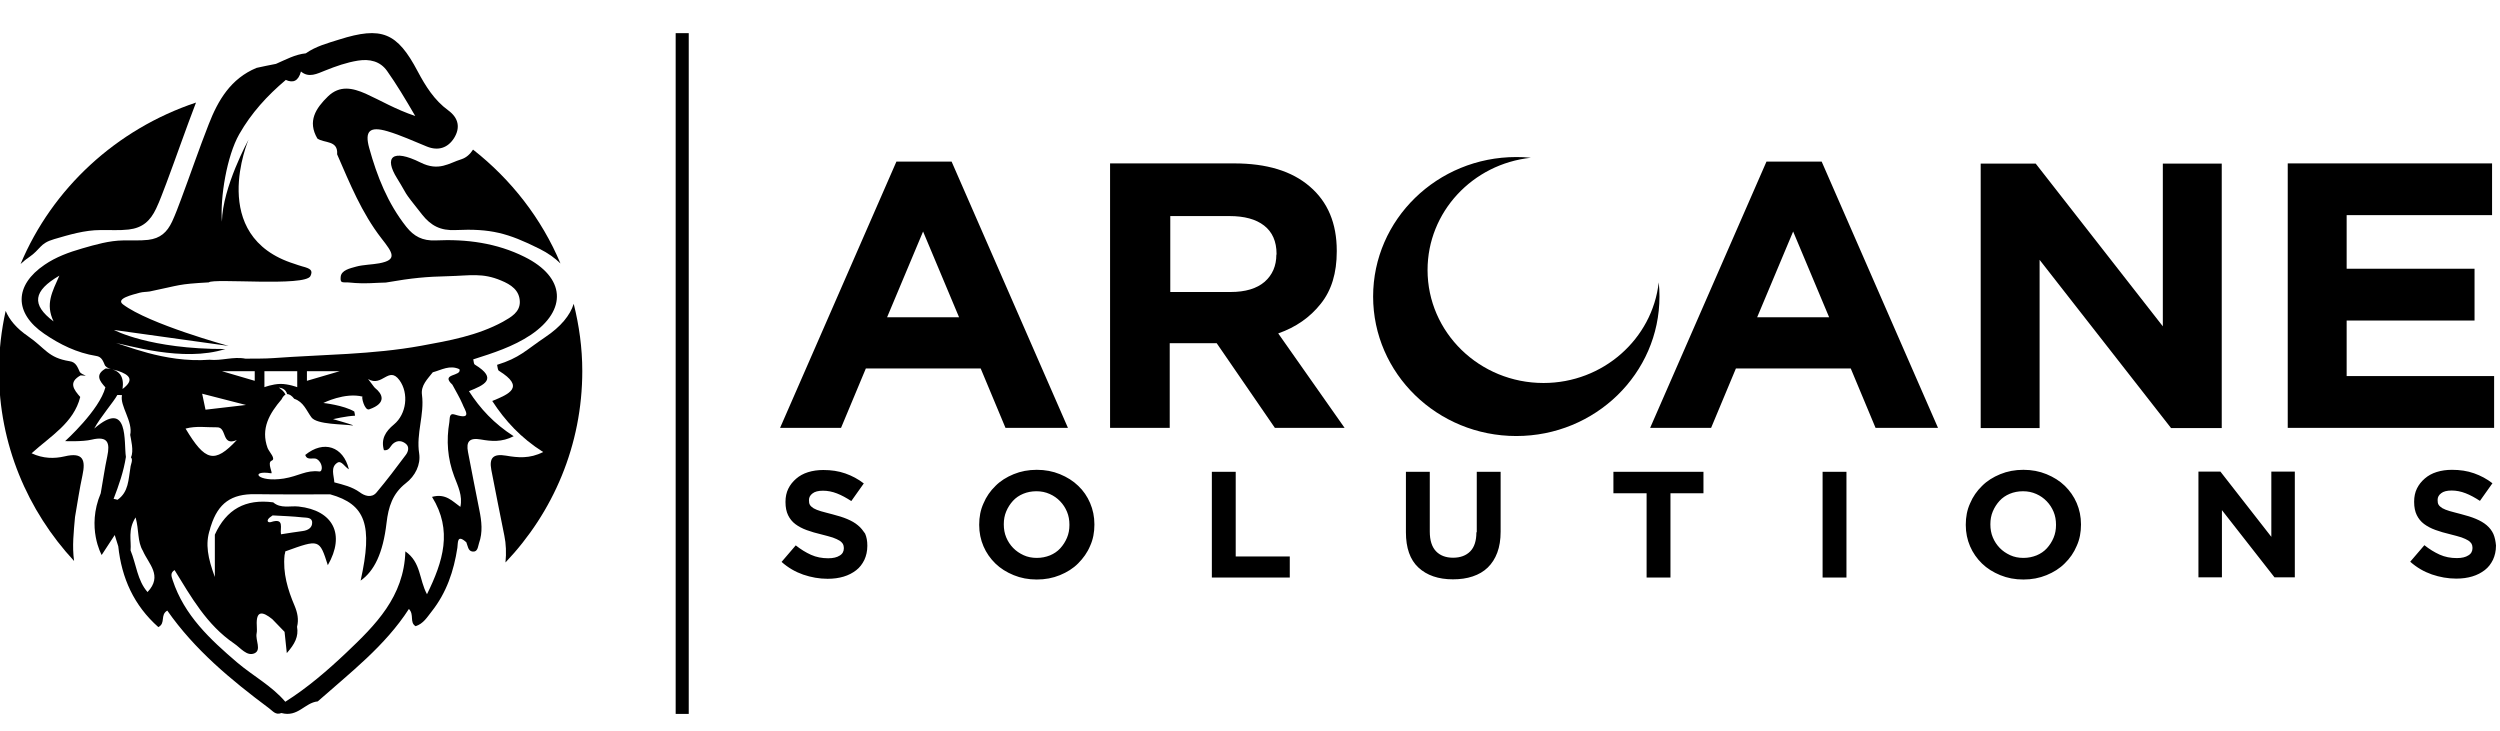 <?xml version="1.0" encoding="UTF-8" standalone="no"?> <svg xmlns:inkscape="http://www.inkscape.org/namespaces/inkscape" xmlns:sodipodi="http://sodipodi.sourceforge.net/DTD/sodipodi-0.dtd" xmlns="http://www.w3.org/2000/svg" xmlns:svg="http://www.w3.org/2000/svg" width="36.475mm" height="10.668mm" viewBox="0 0 36.475 10.668" version="1.1" id="svg1164" inkscape:export-filename="./logo-dark.png" inkscape:export-xdpi="188.89934" inkscape:export-ydpi="188.89934" sodipodi:docname="logo-white.svg" inkscape:version="1.3 (0e150ed6c4, 2023-07-21)"><defs id="defs1161"></defs><g inkscape:label="Layer 1" inkscape:groupmode="layer" id="layer1" transform="translate(-86.763,-143.166)"><g id="layer5" inkscape:label="BG" inkscape:groupmode="layer" transform="matrix(0.265,0,0,0.265,35.531,55.276)"><rect style="fill:none;stroke-width:0.307;stroke-linecap:round;stroke-linejoin:bevel" id="rect954" width="152.462" height="51.05" x="186.33" y="326.819" inkscape:label="rect954"></rect></g><g id="Group_1_copy_3_00000126321870712085929960000010542837506689652643_" inkscape:label="Main" transform="matrix(0.272,0,0,0.265,73.64,118.21)" style="fill:#000000;fill-opacity:1"><g id="Group_2_copy_00000032645750353151962030000009563675881878569899_" inkscape:label="Logo_Image" style="fill:#000000;fill-opacity:1"><g id="Shape_1" style="fill:#000000;fill-opacity:1"><g id="g8" style="fill:#000000;fill-opacity:1"><path class="st0" d="m 79.48,114.6 c 0,-1.28 -0.17,-2.51 -0.46,-3.7 -0.19,0.63 -0.69,1.26 -1.52,1.83 -1.07,0.74 -1.37,1.14 -2.59,1.53 0.03,0.11 0.03,0.29 0.1,0.33 1.42,0.9 0.55,1.28 -0.36,1.66 0.69,1.09 1.53,2.03 2.73,2.81 -0.72,0.38 -1.37,0.31 -1.99,0.2 -0.69,-0.12 -0.91,0.12 -0.79,0.78 0.23,1.21 0.46,2.42 0.7,3.63 0.09,0.43 0.11,0.96 0.06,1.47 2.56,-2.76 4.12,-6.46 4.12,-10.54 z m -1.17,-5.92 c -1.01,-2.47 -2.64,-4.62 -4.69,-6.27 -0.15,0.24 -0.35,0.44 -0.62,0.53 -0.67,0.21 -1.21,0.69 -2.2,0.18 -1.51,-0.77 -1.97,-0.3 -1.25,0.88 0.63,1.04 0.2,0.52 1.34,1.99 0.47,0.61 0.99,0.89 1.79,0.85 1.88,-0.09 2.8,0.16 4.5,1.03 0.47,0.24 0.83,0.51 1.13,0.81 z m -25.74,6.16 c 0.12,0.01 0.21,0.01 0.28,0.02 -0.13,-0.06 -0.26,-0.12 -0.32,-0.2 -0.12,-0.26 -0.2,-0.55 -0.55,-0.6 -1.17,-0.19 -1.29,-0.71 -2.24,-1.38 -0.61,-0.43 -0.99,-0.9 -1.19,-1.39 -0.23,1.07 -0.36,2.18 -0.36,3.31 0,4.03 1.53,7.69 4.03,10.46 -0.11,-0.81 -0.02,-1.6 0.05,-2.42 0.13,-0.77 0.24,-1.54 0.4,-2.3 0.17,-0.82 0.06,-1.29 -0.96,-1.04 -0.55,0.13 -1.14,0.13 -1.77,-0.17 1.02,-0.95 2.26,-1.67 2.61,-3.1 -0.35,-0.41 -0.65,-0.81 0.02,-1.19 z m -3.22,-6.13 c 0.13,-0.12 0.26,-0.24 0.42,-0.35 0.69,-0.48 0.58,-0.78 1.38,-1.02 0.8,-0.24 1.64,-0.5 2.49,-0.5 0.5,-0.01 1.01,0.03 1.51,-0.03 0.75,-0.09 1.16,-0.48 1.47,-1.15 0.21,-0.45 0.37,-0.93 0.55,-1.4 0.54,-1.48 1.04,-2.97 1.59,-4.44 -4.28,1.47 -7.71,4.73 -9.41,8.89 z" id="path6" style="fill:#000000;fill-opacity:1"></path></g></g><g id="Shape_1_copy_2" style="fill:#000000;fill-opacity:1"><g id="g13" style="fill:#000000;fill-opacity:1"><path class="st0" d="m 76.39,108.32 c -1.5,-0.77 -3.12,-0.99 -4.78,-0.91 -0.7,0.03 -1.16,-0.22 -1.57,-0.75 -1,-1.3 -1.57,-2.78 -1.99,-4.34 -0.25,-0.93 0.02,-1.21 0.98,-0.92 0.72,0.22 1.41,0.55 2.11,0.84 0.62,0.26 1.13,0.07 1.46,-0.46 0.34,-0.56 0.26,-1.1 -0.31,-1.53 -0.75,-0.56 -1.22,-1.34 -1.64,-2.15 -1.1,-2.14 -1.93,-2.49 -4.21,-1.75 -0.62,0.2 -1.25,0.37 -1.79,0.76 -0.58,0.06 -1.08,0.35 -1.6,0.58 -0.35,0.07 -0.69,0.14 -1.04,0.22 -1.39,0.59 -2.07,1.79 -2.57,3.11 -0.52,1.36 -0.98,2.75 -1.48,4.12 -0.15,0.41 -0.3,0.83 -0.48,1.23 -0.27,0.59 -0.63,0.93 -1.29,1.01 -0.44,0.05 -0.89,0.02 -1.33,0.03 -0.75,0.01 -1.49,0.23 -2.2,0.44 -0.71,0.21 -1.41,0.47 -2.02,0.9 -1.63,1.13 -1.65,2.66 -0.02,3.8 0.84,0.59 1.75,1.05 2.78,1.22 0.31,0.04 0.38,0.3 0.48,0.53 0.18,0.22 0.45,0.21 0.69,0.29 0.63,0.22 0.9,0.5 0.25,1 0.09,-0.65 -0.12,-1.09 -0.9,-1.13 -0.59,0.34 -0.33,0.69 -0.02,1.04 -0.32,1.26 -2.16,2.96 -2.16,2.96 0,0 0.94,0.04 1.42,-0.08 0.89,-0.22 0.99,0.19 0.84,0.92 -0.14,0.67 -0.23,1.35 -0.35,2.03 -0.78,1.9 0.05,3.4 0.05,3.4 0,0 0.49,-0.77 0.7,-1.1 0.06,0.21 0.13,0.42 0.19,0.62 0.18,1.75 0.84,3.26 2.15,4.45 0.41,-0.22 0.08,-0.67 0.48,-0.91 1.46,2.15 3.41,3.81 5.46,5.38 0.2,0.15 0.35,0.39 0.66,0.26 0.89,0.25 1.25,-0.57 1.95,-0.64 1.74,-1.58 3.61,-3.05 4.89,-5.09 0.3,0.32 0.02,0.74 0.36,0.95 0.42,-0.14 0.62,-0.5 0.86,-0.81 0.8,-1.04 1.19,-2.23 1.38,-3.51 0.04,-0.25 -0.04,-0.78 0.48,-0.3 0.08,0.2 0.09,0.48 0.33,0.51 0.29,0.04 0.29,-0.28 0.35,-0.46 0.21,-0.6 0.14,-1.21 0.02,-1.82 -0.21,-1.07 -0.41,-2.14 -0.61,-3.2 -0.11,-0.58 0.08,-0.8 0.69,-0.69 0.55,0.1 1.12,0.16 1.76,-0.18 -1.05,-0.69 -1.8,-1.52 -2.4,-2.48 0.8,-0.33 1.58,-0.67 0.32,-1.46 -0.07,-0.04 -0.06,-0.19 -0.09,-0.29 1.07,-0.35 2.14,-0.7 3.09,-1.35 1.97,-1.37 1.86,-3.17 -0.33,-4.29 z m -25.27,3.55 c -1.21,-0.93 -1.09,-1.68 0.31,-2.52 -0.38,0.89 -0.76,1.56 -0.31,2.52 z m 3.43,9.82 c -0.07,-0.02 -0.14,-0.04 -0.21,-0.05 0.28,-0.75 0.54,-1.51 0.66,-2.31 -0.12,-0.78 0.18,-3.23 -1.7,-1.56 0.32,-0.62 1.05,-1.48 1.24,-1.85 0.08,0 0.17,0 0.25,0.01 -0.13,0.58 0.6,1.45 0.44,2.19 0.03,0.2 0.21,0.9 0.04,1.23 0.13,0.15 -0.02,0.39 -0.03,0.58 -0.11,0.65 -0.09,1.33 -0.69,1.76 z m 1.61,5.08 c -0.55,-0.64 -0.6,-1.52 -0.91,-2.29 0.05,-0.55 -0.16,-1.13 0.27,-1.82 0.19,0.71 0.09,1.33 0.39,1.84 0.3,0.72 1.08,1.37 0.25,2.27 z M 72.65,117 c -0.32,-0.11 -0.27,0.2 -0.3,0.41 -0.17,1.02 -0.1,2.01 0.26,2.99 0.2,0.54 0.46,1.07 0.33,1.68 -0.42,-0.3 -0.78,-0.76 -1.52,-0.55 1.12,1.85 0.59,3.56 -0.27,5.36 -0.43,-0.81 -0.31,-1.75 -1.16,-2.36 -0.07,2.5 -1.61,4.06 -3.17,5.58 -1.01,0.98 -2.07,1.92 -3.27,2.7 -0.73,-0.88 -1.73,-1.42 -2.58,-2.16 -1.46,-1.28 -2.84,-2.6 -3.46,-4.53 -0.08,-0.24 -0.13,-0.41 0.1,-0.56 0.89,1.48 1.72,3.01 3.19,4.04 0.35,0.24 0.69,0.73 1.1,0.54 0.38,-0.18 0.04,-0.72 0.11,-1.09 0.03,-0.14 0.01,-0.29 0.01,-0.43 -0.05,-0.87 0.32,-0.78 0.83,-0.36 0.22,0.23 0.44,0.47 0.66,0.7 0.04,0.34 0.07,0.68 0.12,1.17 0.43,-0.5 0.64,-0.91 0.55,-1.45 0.1,-0.4 0.02,-0.78 -0.13,-1.15 -0.37,-0.89 -0.64,-1.81 -0.54,-2.8 0.02,-0.07 0.03,-0.13 0.04,-0.2 1.83,-0.68 1.83,-0.68 2.28,0.76 0.95,-1.69 0.29,-3.02 -1.57,-3.23 -0.45,-0.05 -0.96,0.13 -1.36,-0.23 -1.49,-0.2 -2.51,0.38 -3.13,1.78 0,0.68 0,1.36 0,2.33 -0.37,-1.03 -0.53,-1.82 -0.26,-2.63 0.01,-0.06 0.03,-0.12 0.05,-0.18 0.39,-1.26 1.1,-1.77 2.38,-1.75 1.34,0.02 2.68,0.01 4.02,0.01 1.9,0.55 2.29,1.69 1.63,4.75 0.72,-0.52 1.2,-1.49 1.39,-3.18 0.1,-0.88 0.32,-1.61 1.03,-2.18 0.51,-0.4 0.81,-1.03 0.72,-1.64 -0.17,-1.1 0.29,-2.14 0.15,-3.23 -0.07,-0.52 0.3,-0.87 0.58,-1.24 0.47,-0.13 0.91,-0.42 1.43,-0.17 0.14,0.41 -1.05,0.22 -0.38,0.85 0.18,0.35 0.39,0.7 0.54,1.06 0.11,0.32 0.58,0.91 -0.4,0.59 z m -11.21,-0.53 -2.17,0.26 -0.18,-0.88 z m -1.29,-1.86 h 1.76 v 0.53 z m -0.26,3.09 c 0.55,-0.01 0.22,1.07 1.06,0.7 -1.2,1.32 -1.7,1.17 -2.75,-0.63 0.58,-0.16 1.14,-0.06 1.69,-0.07 z m 2.88,5.22 c -0.1,0.03 -0.22,-0.02 -0.14,-0.16 0.05,-0.09 0.16,-0.14 0.24,-0.21 0.54,0.03 1.08,0.05 1.62,0.11 0.18,0.02 0.5,-0.01 0.5,0.28 0.01,0.28 -0.21,0.43 -0.5,0.47 -0.39,0.05 -0.78,0.12 -1.17,0.18 -0.07,-0.32 0.22,-0.93 -0.55,-0.67 z m 0.04,-3.38 c 0.26,-0.1 -0.12,-0.47 -0.21,-0.7 -0.38,-1.07 0.1,-1.9 0.75,-2.68 0.07,-0.15 0.14,-0.22 0.21,-0.26 -0.07,-0.17 -0.21,-0.28 -0.36,-0.39 0.21,0.03 0.38,0.12 0.45,0.36 0.12,0 0.25,0.09 0.38,0.26 0.5,0.17 0.65,0.64 0.92,1.02 0.29,0.41 1.74,0.37 2.21,0.45 0,-0.01 0.01,-0.01 0.01,-0.02 -0.2,-0.08 -1.06,-0.33 -1.06,-0.33 0,0 0.71,-0.17 1.18,-0.19 0,-0.07 -0.03,-0.15 -0.04,-0.23 -0.57,-0.35 -1.66,-0.47 -1.66,-0.47 0,0 1.15,-0.6 2.11,-0.35 -0.09,-0.02 0.1,0.79 0.35,0.7 0.98,-0.35 0.69,-0.87 0.32,-1.17 -0.07,-0.06 -0.11,-0.15 -0.38,-0.5 0.76,0.47 1.1,-0.74 1.68,0.06 0.52,0.73 0.38,1.87 -0.29,2.44 -0.46,0.39 -0.71,0.81 -0.54,1.42 0.29,0.04 0.34,-0.23 0.49,-0.36 0.24,-0.21 0.49,-0.16 0.69,0.01 0.19,0.16 0.13,0.42 0,0.6 -0.51,0.7 -1.03,1.41 -1.58,2.08 -0.27,0.33 -0.66,0.17 -0.89,-0.01 -0.42,-0.31 -0.89,-0.42 -1.37,-0.55 -0.02,-0.38 -0.22,-0.83 0.16,-1.08 0.22,-0.15 0.4,0.24 0.62,0.36 -0.3,-1.26 -1.35,-1.62 -2.34,-0.79 0.11,0.35 0.44,0.1 0.64,0.24 0.31,0.21 0.31,0.7 0.11,0.67 -0.7,-0.09 -1.11,0.26 -1.9,0.39 -1.44,0.23 -1.85,-0.48 -0.68,-0.29 0.12,0.03 -0.23,-0.58 0.02,-0.69 z m -0.38,-4.05 v -0.88 h 1.76 v 0.88 c 0,0 -0.46,-0.18 -0.9,-0.18 -0.44,0.01 -0.86,0.18 -0.86,0.18 z m 2.28,-0.35 v -0.53 h 1.76 z m 10.51,-3.25 c -1.36,0.76 -2.88,1.04 -4.38,1.32 -2.62,0.49 -5.29,0.48 -7.94,0.68 -0.36,0.03 -1.13,0.03 -1.49,0.03 -0.65,-0.13 -1.29,0.13 -1.93,0.06 -2.46,0.19 -4.65,-0.88 -5.12,-0.94 0.69,0.1 3.69,1.1 5.97,0.35 -4.06,0.01 -5.97,-1.05 -5.97,-1.05 l 6.15,0.88 c 0,0 -4.27,-1.2 -5.67,-2.29 -0.4,-0.32 0.52,-0.53 0.9,-0.64 0.18,-0.05 0.36,-0.04 0.54,-0.07 1.7,-0.36 1.46,-0.4 3.17,-0.5 0.21,-0.24 5.18,0.25 5.45,-0.35 0.14,-0.31 0.01,-0.41 -0.44,-0.53 -0.14,-0.04 -0.28,-0.09 -0.42,-0.14 -4.7,-1.51 -2.46,-6.84 -2.46,-6.84 0,0 -1.4,2.62 -1.43,4.52 -0.1,-1.33 0.26,-3.61 0.93,-4.82 0.65,-1.17 1.5,-2.12 2.49,-2.98 0,0 0,-0.01 0,-0.01 0.4,0.19 0.68,0.07 0.82,-0.46 0.42,0.37 0.87,0.12 1.29,-0.05 0.58,-0.24 1.16,-0.45 1.77,-0.55 0.62,-0.1 1.19,0.03 1.56,0.57 0.51,0.74 0.96,1.51 1.51,2.48 -1.07,-0.37 -1.84,-0.85 -2.66,-1.23 -0.71,-0.32 -1.39,-0.47 -2.02,0.15 -0.66,0.66 -1.11,1.37 -0.57,2.32 0.37,0.27 1.12,0.08 1.06,0.87 0.68,1.6 1.32,3.23 2.38,4.63 0.61,0.8 0.87,1.18 -0.12,1.37 -0.36,0.07 -0.88,0.08 -1.23,0.18 -0.35,0.1 -0.81,0.2 -0.84,0.57 -0.04,0.4 0.14,0.27 0.49,0.31 0.79,0.09 1.53,0 1.93,0 1.46,-0.26 2.18,-0.32 3.34,-0.35 1.18,-0.03 1.84,-0.2 2.85,0.24 0.52,0.22 0.99,0.53 1,1.18 0,0.56 -0.46,0.83 -0.91,1.09 z" id="path11" style="fill:#000000;fill-opacity:1"></path></g></g></g><g id="Line_1" style="fill:#000000;fill-opacity:1"><g id="g19" style="fill:#000000;fill-opacity:1"><rect x="84.489" y="95.999" class="st0" width="0.701" height="37.48" id="rect17" style="fill:#000000;fill-opacity:1;stroke-width:0.952"></rect></g></g><g id="Solutions" style="fill:#000000;fill-opacity:1"><g id="g24" style="fill:#000000;fill-opacity:1"><path class="st0" d="m 94.27,123.1 c -0.16,-0.14 -0.35,-0.25 -0.58,-0.35 -0.23,-0.1 -0.49,-0.18 -0.79,-0.26 -0.25,-0.07 -0.46,-0.12 -0.62,-0.17 -0.16,-0.05 -0.29,-0.1 -0.39,-0.16 -0.09,-0.06 -0.16,-0.12 -0.2,-0.19 -0.04,-0.07 -0.05,-0.15 -0.05,-0.25 v -0.02 c 0,-0.14 0.06,-0.26 0.19,-0.36 0.12,-0.1 0.31,-0.15 0.56,-0.15 0.25,0 0.5,0.05 0.75,0.15 0.25,0.1 0.5,0.24 0.77,0.42 l 0.67,-0.97 c -0.3,-0.24 -0.63,-0.42 -0.99,-0.55 -0.36,-0.13 -0.75,-0.19 -1.18,-0.19 -0.3,0 -0.57,0.04 -0.82,0.12 -0.25,0.08 -0.46,0.2 -0.64,0.36 -0.18,0.16 -0.32,0.34 -0.42,0.55 -0.1,0.21 -0.15,0.45 -0.15,0.72 v 0.02 c 0,0.29 0.05,0.53 0.14,0.72 0.09,0.19 0.22,0.36 0.39,0.49 0.17,0.13 0.37,0.24 0.61,0.33 0.24,0.09 0.51,0.17 0.8,0.24 0.24,0.06 0.44,0.12 0.6,0.17 0.15,0.06 0.27,0.11 0.36,0.17 0.09,0.06 0.14,0.12 0.18,0.18 0.03,0.06 0.05,0.14 0.05,0.22 v 0.02 c 0,0.17 -0.07,0.31 -0.22,0.4 -0.15,0.1 -0.35,0.15 -0.62,0.15 -0.33,0 -0.64,-0.06 -0.92,-0.19 -0.28,-0.13 -0.55,-0.3 -0.82,-0.52 l -0.76,0.91 c 0.35,0.32 0.74,0.55 1.16,0.7 0.43,0.15 0.86,0.23 1.31,0.23 0.32,0 0.6,-0.04 0.86,-0.12 0.26,-0.08 0.48,-0.2 0.67,-0.35 0.19,-0.15 0.33,-0.34 0.44,-0.57 0.1,-0.22 0.16,-0.48 0.16,-0.77 v -0.02 c 0,-0.26 -0.04,-0.47 -0.12,-0.66 -0.11,-0.16 -0.22,-0.32 -0.38,-0.45 z m 11.81,-2.18 c -0.27,-0.27 -0.6,-0.48 -0.98,-0.64 -0.38,-0.16 -0.79,-0.24 -1.24,-0.24 -0.45,0 -0.86,0.08 -1.24,0.24 -0.38,0.16 -0.71,0.37 -0.98,0.65 -0.27,0.27 -0.49,0.59 -0.64,0.96 -0.16,0.36 -0.23,0.75 -0.23,1.17 v 0.02 c 0,0.42 0.08,0.81 0.23,1.17 0.15,0.36 0.37,0.68 0.64,0.95 0.27,0.27 0.6,0.48 0.98,0.64 0.38,0.16 0.79,0.24 1.24,0.24 0.45,0 0.86,-0.08 1.24,-0.24 0.38,-0.16 0.71,-0.37 0.98,-0.65 0.27,-0.28 0.49,-0.59 0.64,-0.96 0.16,-0.36 0.23,-0.75 0.23,-1.17 v -0.02 c 0,-0.42 -0.08,-0.81 -0.23,-1.17 -0.15,-0.36 -0.36,-0.68 -0.64,-0.95 z m -0.47,2.16 c 0,0.25 -0.04,0.48 -0.13,0.7 -0.09,0.22 -0.21,0.41 -0.36,0.58 -0.15,0.17 -0.34,0.3 -0.55,0.39 -0.22,0.09 -0.45,0.14 -0.71,0.14 -0.26,0 -0.5,-0.05 -0.71,-0.15 -0.21,-0.1 -0.4,-0.23 -0.56,-0.4 -0.16,-0.17 -0.28,-0.36 -0.37,-0.58 -0.09,-0.22 -0.13,-0.46 -0.13,-0.71 v -0.02 c 0,-0.25 0.04,-0.48 0.13,-0.7 0.09,-0.22 0.21,-0.41 0.36,-0.58 0.15,-0.17 0.34,-0.3 0.55,-0.39 0.21,-0.09 0.45,-0.14 0.71,-0.14 0.26,0 0.49,0.05 0.71,0.15 0.22,0.1 0.4,0.23 0.56,0.4 0.16,0.17 0.28,0.36 0.37,0.58 0.09,0.22 0.13,0.46 0.13,0.71 z m 8.92,-2.93 h -1.28 v 5.82 h 4.18 v -1.16 h -2.9 z m 12.91,3.33 c 0,0.47 -0.11,0.82 -0.33,1.05 -0.22,0.23 -0.53,0.35 -0.92,0.35 -0.39,0 -0.7,-0.12 -0.92,-0.36 -0.22,-0.24 -0.33,-0.6 -0.33,-1.08 v -3.29 h -1.28 v 3.33 c 0,0.86 0.22,1.51 0.67,1.94 0.45,0.43 1.07,0.65 1.85,0.65 0.39,0 0.74,-0.05 1.06,-0.16 0.32,-0.11 0.59,-0.27 0.81,-0.49 0.22,-0.22 0.39,-0.49 0.51,-0.82 0.12,-0.33 0.18,-0.71 0.18,-1.16 v -3.29 h -1.28 v 3.33 z m 7.36,-2.15 h 1.77 v 4.64 h 1.28 v -4.64 h 1.77 v -1.18 h -4.83 v 1.18 z m 11.21,4.64 h 1.28 v -5.82 h -1.28 z M 159,120.92 c -0.27,-0.27 -0.6,-0.48 -0.98,-0.64 -0.38,-0.16 -0.79,-0.24 -1.24,-0.24 -0.45,0 -0.86,0.08 -1.24,0.24 -0.38,0.16 -0.71,0.37 -0.98,0.65 -0.27,0.27 -0.49,0.59 -0.64,0.96 -0.16,0.36 -0.23,0.75 -0.23,1.17 v 0.02 c 0,0.42 0.08,0.81 0.23,1.17 0.15,0.36 0.37,0.68 0.64,0.95 0.27,0.27 0.6,0.48 0.98,0.64 0.38,0.16 0.79,0.24 1.24,0.24 0.45,0 0.86,-0.08 1.24,-0.24 0.38,-0.16 0.71,-0.37 0.98,-0.65 0.27,-0.27 0.49,-0.59 0.64,-0.96 0.16,-0.36 0.23,-0.75 0.23,-1.17 v -0.02 c 0,-0.42 -0.08,-0.81 -0.23,-1.17 -0.15,-0.36 -0.37,-0.68 -0.64,-0.95 z m -0.47,2.16 c 0,0.25 -0.04,0.48 -0.13,0.7 -0.09,0.22 -0.21,0.41 -0.36,0.58 -0.15,0.17 -0.34,0.3 -0.55,0.39 -0.22,0.09 -0.45,0.14 -0.71,0.14 -0.26,0 -0.5,-0.05 -0.71,-0.15 -0.21,-0.1 -0.4,-0.23 -0.56,-0.4 -0.16,-0.17 -0.28,-0.36 -0.37,-0.58 -0.09,-0.22 -0.13,-0.46 -0.13,-0.71 v -0.02 c 0,-0.25 0.04,-0.48 0.13,-0.7 0.09,-0.22 0.21,-0.41 0.36,-0.58 0.15,-0.17 0.34,-0.3 0.55,-0.39 0.21,-0.09 0.45,-0.14 0.71,-0.14 0.26,0 0.49,0.05 0.71,0.15 0.22,0.1 0.4,0.23 0.56,0.4 0.16,0.17 0.28,0.36 0.37,0.58 0.09,0.22 0.13,0.46 0.13,0.71 z m 11.55,0.65 -2.73,-3.59 h -1.18 v 5.82 h 1.26 v -3.7 l 2.82,3.7 h 1.09 v -5.82 h -1.26 z m 11.91,-0.16 c -0.08,-0.18 -0.2,-0.34 -0.36,-0.48 -0.16,-0.14 -0.35,-0.25 -0.58,-0.35 -0.23,-0.1 -0.49,-0.18 -0.79,-0.26 -0.25,-0.07 -0.46,-0.12 -0.62,-0.17 -0.16,-0.05 -0.29,-0.1 -0.39,-0.16 -0.09,-0.06 -0.16,-0.12 -0.2,-0.19 -0.04,-0.07 -0.05,-0.15 -0.05,-0.25 v -0.02 c 0,-0.14 0.06,-0.26 0.19,-0.36 0.12,-0.1 0.31,-0.15 0.56,-0.15 0.25,0 0.5,0.05 0.75,0.15 0.25,0.1 0.5,0.24 0.77,0.42 l 0.67,-0.97 c -0.3,-0.24 -0.63,-0.42 -0.99,-0.55 -0.36,-0.13 -0.75,-0.19 -1.18,-0.19 -0.3,0 -0.57,0.04 -0.82,0.12 -0.25,0.08 -0.46,0.2 -0.64,0.36 -0.18,0.16 -0.32,0.34 -0.42,0.55 -0.1,0.21 -0.15,0.45 -0.15,0.72 v 0.02 c 0,0.29 0.05,0.53 0.14,0.72 0.09,0.19 0.22,0.36 0.39,0.49 0.17,0.13 0.37,0.24 0.61,0.33 0.24,0.09 0.51,0.17 0.8,0.24 0.24,0.06 0.44,0.12 0.6,0.17 0.15,0.06 0.27,0.11 0.36,0.17 0.09,0.06 0.14,0.12 0.18,0.18 0.03,0.06 0.05,0.14 0.05,0.22 v 0.02 c 0,0.17 -0.07,0.31 -0.22,0.4 -0.15,0.1 -0.35,0.15 -0.62,0.15 -0.33,0 -0.64,-0.06 -0.92,-0.19 -0.28,-0.13 -0.55,-0.3 -0.82,-0.52 l -0.76,0.91 c 0.35,0.32 0.74,0.55 1.16,0.7 0.43,0.15 0.86,0.23 1.31,0.23 0.32,0 0.6,-0.04 0.86,-0.12 0.26,-0.08 0.48,-0.2 0.67,-0.35 0.19,-0.15 0.33,-0.34 0.44,-0.57 0.1,-0.22 0.16,-0.48 0.16,-0.77 v -0.02 c -0.02,-0.22 -0.06,-0.44 -0.14,-0.63 z" id="path22" style="fill:#000000;fill-opacity:1"></path></g></g><g id="Arcane_copy" inkscape:label="Arcane" style="fill:#000000;fill-opacity:1"><g id="g29" style="fill:#000000;fill-opacity:1"><path class="st0" d="m 96.33,103.07 -6.24,14.66 h 3.27 l 1.33,-3.27 h 6.16 l 1.33,3.27 h 3.35 l -6.24,-14.66 z m -0.5,8.57 1.93,-4.72 1.93,4.72 z m 23.26,-0.74 c 0.58,-0.74 0.86,-1.7 0.86,-2.88 v -0.04 c 0,-1.51 -0.48,-2.69 -1.45,-3.54 -0.96,-0.85 -2.31,-1.27 -4.05,-1.27 h -6.66 v 14.56 h 3.2 v -4.66 h 2.52 l 3.12,4.66 h 3.74 l -3.56,-5.2 c 0.95,-0.34 1.71,-0.89 2.28,-1.63 z m -2.38,-2.71 c 0,0.62 -0.21,1.12 -0.63,1.5 -0.42,0.37 -1.03,0.56 -1.82,0.56 h -3.24 v -4.18 h 3.18 c 0.79,0 1.41,0.17 1.85,0.52 0.44,0.35 0.67,0.87 0.67,1.56 v 0.04 z m 20.51,1.53 c -0.34,3.11 -2.98,5.54 -6.18,5.54 -3.43,0 -6.22,-2.78 -6.22,-6.22 0,-3.2 2.42,-5.84 5.54,-6.18 -0.26,-0.03 -0.51,-0.04 -0.78,-0.04 -4.24,0 -7.68,3.44 -7.68,7.68 0,4.24 3.44,7.68 7.68,7.68 4.24,0 7.68,-3.44 7.68,-7.68 0,-0.27 -0.01,-0.53 -0.04,-0.78 z m 5.78,-6.65 -6.24,14.66 h 3.27 l 1.33,-3.27 h 6.16 l 1.33,3.27 h 3.35 l -6.24,-14.66 z m -0.5,8.57 1.93,-4.72 1.93,4.72 z m 21.76,0.5 -6.82,-8.96 h -2.95 v 14.56 h 3.16 v -9.26 l 7.05,9.26 h 2.72 v -14.56 h -3.16 z m 9.86,2.74 v -3.06 h 6.86 v -2.85 h -6.86 v -2.95 h 7.8 v -2.85 h -10.96 v 14.56 h 11.07 v -2.85 z" id="path27" style="fill:#000000;fill-opacity:1"></path></g></g></g></g></svg> 